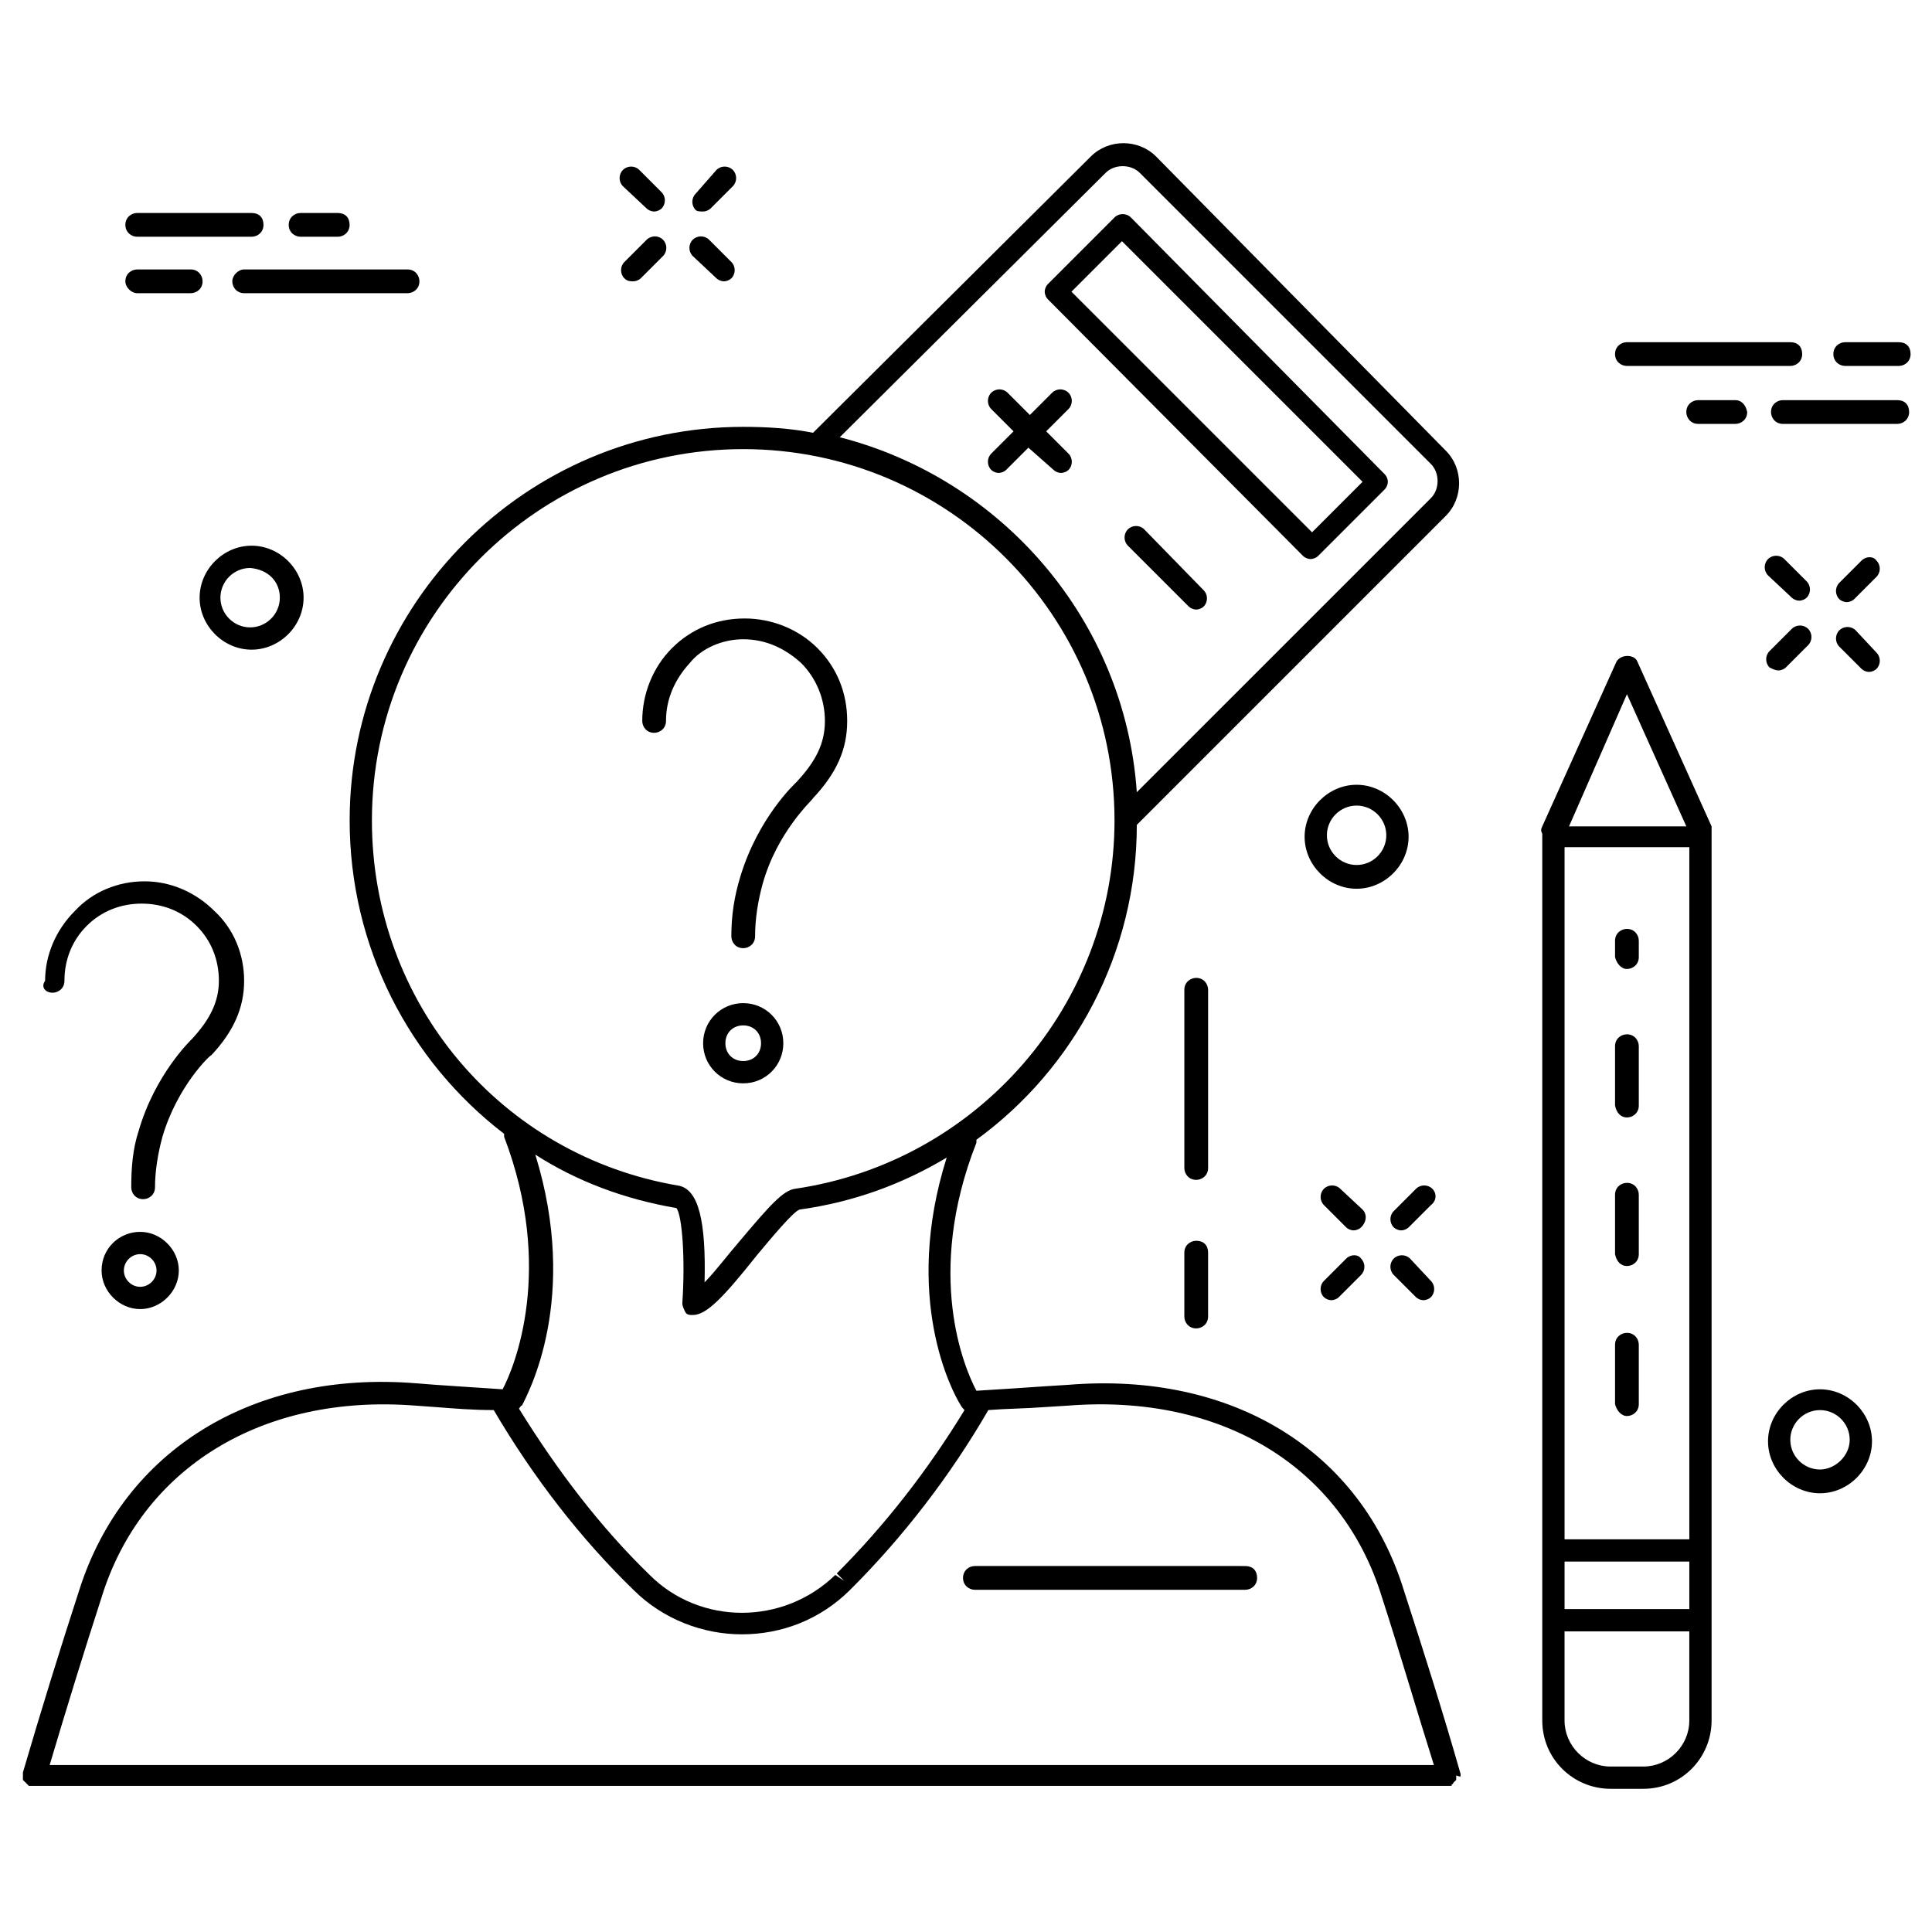 <?xml version="1.0" encoding="UTF-8"?>
<!-- Uploaded to: SVG Repo, www.svgrepo.com, Generator: SVG Repo Mixer Tools -->
<svg fill="#000000" width="800px" height="800px" version="1.1" viewBox="144 144 512 512" xmlns="http://www.w3.org/2000/svg">
 <g>
  <path d="m340.96 409.84c-5.902 0-10.629 4.723-10.629 10.629 0 5.902 4.723 10.629 10.629 10.629 5.902 0 10.629-4.723 10.629-10.629s-4.723-10.629-10.629-10.629zm0 15.348c-2.754 0-4.723-1.969-4.723-4.723s1.969-4.723 4.723-4.723c2.754 0 4.723 1.969 4.723 4.723 0 2.758-1.965 4.723-4.723 4.723z"/>
  <path d="m340.96 313.41c5.902 0 11.02 2.363 15.352 6.297 3.938 3.938 6.297 9.445 6.297 15.352 0 5.902-2.363 10.629-7.477 16.137-0.395 0.395-10.234 9.445-14.957 25.191-1.574 5.117-2.363 10.234-2.363 15.742 0 1.574 1.18 3.148 3.148 3.148 1.574 0 3.148-1.18 3.148-3.148 0-4.723 0.789-9.445 1.969-13.777 3.938-14.168 13.383-22.434 13.383-22.828 6.297-6.691 9.055-12.988 9.055-20.469 0-7.477-2.754-14.168-7.871-19.285s-12.203-7.871-19.285-7.871c-7.477 0-14.168 2.754-19.285 7.871-5.117 5.117-7.871 12.203-7.871 19.285 0 1.574 1.18 3.148 3.148 3.148 1.574 0 3.148-1.18 3.148-3.148 0-5.902 2.363-11.02 6.297-15.352 3.144-3.93 8.656-6.293 14.164-6.293z"/>
  <path d="m423.22 268.54c0.395 0.395 1.18 0.789 1.969 0.789 0.789 0 1.574-0.395 1.969-0.789 1.18-1.18 1.18-3.148 0-4.328l-5.906-5.906 5.902-5.902c1.18-1.18 1.18-3.148 0-4.328-1.18-1.18-3.148-1.18-4.328 0l-5.902 5.902-5.902-5.902c-1.18-1.18-3.148-1.18-4.328 0-1.18 1.18-1.18 3.148 0 4.328l5.902 5.902-5.902 5.902c-1.18 1.18-1.18 3.148 0 4.328 0.395 0.395 1.18 0.789 1.969 0.789 0.789 0 1.574-0.395 1.969-0.789l5.902-5.902z"/>
  <path d="m447.23 284.28c-1.18-1.18-3.148-1.18-4.328 0-1.18 1.18-1.18 3.148 0 4.328l16.137 16.137c0.395 0.395 1.18 0.789 1.969 0.789 0.789 0 1.574-0.395 1.969-0.789 1.18-1.18 1.18-3.148 0-4.328z"/>
  <path d="m489.35 291.36c0.395 0.395 1.18 0.789 1.969 0.789 0.789 0 1.574-0.395 1.969-0.789l17.711-17.711c0.395-0.395 0.789-1.18 0.789-1.969 0-0.789-0.395-1.574-0.789-1.969l-67.309-68.09c-1.18-1.18-3.148-1.18-4.328 0l-17.711 17.711c-0.395 0.395-0.789 1.18-0.789 1.969 0 0.789 0.395 1.574 0.789 1.969zm-48.02-83.441 63.762 63.762-13.383 13.383-63.762-63.762z"/>
  <path d="m597.59 363-19.68-43.691c-0.789-1.969-4.328-1.969-5.512 0l-19.68 43.691c-0.395 0.789-0.395 1.18 0 1.969v0.789 234.19c0 10.234 8.266 18.105 18.105 18.105h8.66c10.234 0 18.105-8.266 18.105-18.105v-234.2-0.789-1.965zm-5.902 188.93h-33.062v-183.42h33.062zm-33.062 5.902h33.062v12.594h-33.062zm16.531-229.86 15.742 35.031h-31.094zm4.328 284.18h-8.66c-6.691 0-12.203-5.512-12.203-12.203v-23.617h33.062v23.617c0.004 6.695-5.508 12.203-12.199 12.203z"/>
  <path d="m575.15 400.79c1.574 0 3.148-1.18 3.148-3.148v-4.328c0-1.574-1.18-3.148-3.148-3.148-1.574 0-3.148 1.18-3.148 3.148v4.328c0.391 1.574 1.574 3.148 3.148 3.148z"/>
  <path d="m575.15 479.51c1.574 0 3.148-1.18 3.148-3.148v-15.742c0-1.574-1.18-3.148-3.148-3.148-1.574 0-3.148 1.18-3.148 3.148v15.742c0.391 1.965 1.574 3.148 3.148 3.148z"/>
  <path d="m575.15 519.26c1.574 0 3.148-1.18 3.148-3.148v-15.742c0-1.574-1.18-3.148-3.148-3.148-1.574 0-3.148 1.18-3.148 3.148v15.742c0.391 1.574 1.574 3.148 3.148 3.148z"/>
  <path d="m575.15 440.14c1.574 0 3.148-1.18 3.148-3.148v-15.742c0-1.574-1.18-3.148-3.148-3.148-1.574 0-3.148 1.18-3.148 3.148v15.742c0.391 1.969 1.574 3.148 3.148 3.148z"/>
  <path d="m170.92 480.69c0 5.512 4.723 10.234 10.234 10.234s10.234-4.723 10.234-10.234-4.723-10.234-10.234-10.234-10.234 4.328-10.234 10.234zm14.562 0c0 2.363-1.969 4.328-4.328 4.328-2.363 0-4.328-1.969-4.328-4.328 0-2.363 1.969-4.328 4.328-4.328 2.363-0.004 4.328 1.965 4.328 4.328z"/>
  <path d="m157.93 407.08c1.574 0 3.148-1.18 3.148-3.148 0-5.512 1.969-10.629 5.902-14.562 3.938-3.938 9.055-5.902 14.562-5.902 5.512 0 10.629 1.969 14.562 5.902 3.938 3.938 5.902 9.055 5.902 14.562 0 5.512-2.363 10.234-7.086 15.352-0.395 0.395-9.84 9.445-14.168 24.402-1.574 4.723-1.969 9.84-1.969 14.957 0 1.574 1.18 3.148 3.148 3.148 1.574 0 3.148-1.18 3.148-3.148 0-4.328 0.789-9.055 1.969-13.383 3.938-13.383 12.594-21.648 12.988-21.648 5.902-6.297 8.66-12.594 8.66-19.68 0-7.086-2.754-13.777-7.871-18.5-5.117-5.117-11.809-7.871-18.5-7.871-7.086 0-13.777 2.754-18.5 7.871-5.117 5.117-7.871 11.809-7.871 18.5-1.176 1.574 0.004 3.148 1.973 3.148z"/>
  <path d="m464.16 406.3c0-1.574-1.18-3.148-3.148-3.148-1.574 0-3.148 1.18-3.148 3.148v47.23c0 1.574 1.18 3.148 3.148 3.148 1.574 0 3.148-1.18 3.148-3.148z"/>
  <path d="m461.01 472.82c-1.574 0-3.148 1.18-3.148 3.148v16.926c0 1.574 1.18 3.148 3.148 3.148 1.574 0 3.148-1.18 3.148-3.148v-16.926c0-1.969-1.18-3.148-3.148-3.148z"/>
  <path d="m196.9 302.39c0 7.477 6.297 13.777 13.777 13.777 7.477 0 13.777-6.297 13.777-13.777 0-7.477-6.297-13.777-13.777-13.777-7.477 0-13.777 6.297-13.777 13.777zm21.258 0c0 4.328-3.543 7.871-7.871 7.871s-7.871-3.543-7.871-7.871 3.543-7.871 7.871-7.871c4.723 0.391 7.871 3.539 7.871 7.871z"/>
  <path d="m517.29 365.75c0-7.477-6.297-13.777-13.777-13.777-7.477 0-13.777 6.297-13.777 13.777 0 7.477 6.297 13.777 13.777 13.777 7.477 0 13.777-6.297 13.777-13.777zm-13.777 7.481c-4.328 0-7.871-3.543-7.871-7.871s3.543-7.871 7.871-7.871 7.871 3.543 7.871 7.871-3.543 7.871-7.871 7.871z"/>
  <path d="m626.32 512.18c-7.477 0-13.777 6.297-13.777 13.777 0 7.477 6.297 13.777 13.777 13.777 7.477 0 13.777-6.297 13.777-13.777-0.004-7.481-6.301-13.777-13.777-13.777zm0 21.254c-4.328 0-7.871-3.543-7.871-7.871s3.543-7.871 7.871-7.871c4.328 0 7.871 3.543 7.871 7.871s-3.938 7.871-7.871 7.871z"/>
  <path d="m205.56 218.55c0 1.574 1.18 3.148 3.148 3.148h43.297c1.574 0 3.148-1.18 3.148-3.148 0-1.574-1.18-3.148-3.148-3.148h-43.297c-1.574 0-3.148 1.574-3.148 3.148z"/>
  <path d="m180.37 221.7h14.168c1.574 0 3.148-1.18 3.148-3.148 0-1.574-1.18-3.148-3.148-3.148h-14.168c-1.574 0-3.148 1.18-3.148 3.148 0 1.574 1.574 3.148 3.148 3.148z"/>
  <path d="m180.37 206.74h30.309c1.574 0 3.148-1.18 3.148-3.148s-1.18-3.148-3.148-3.148l-30.309-0.004c-1.574 0-3.148 1.18-3.148 3.148s1.574 3.152 3.148 3.152z"/>
  <path d="m223.66 206.74h9.84c1.574 0 3.148-1.18 3.148-3.148s-1.18-3.148-3.148-3.148h-9.84c-1.574 0-3.148 1.18-3.148 3.148 0 1.965 1.574 3.148 3.148 3.148z"/>
  <path d="m575.15 240.98h43.297c1.574 0 3.148-1.18 3.148-3.148s-1.18-3.148-3.148-3.148h-43.297c-1.574 0-3.148 1.18-3.148 3.148s1.574 3.148 3.148 3.148z"/>
  <path d="m633.01 240.98h14.168c1.574 0 3.148-1.18 3.148-3.148s-1.18-3.148-3.148-3.148h-14.168c-1.574 0-3.148 1.18-3.148 3.148s1.574 3.148 3.148 3.148z"/>
  <path d="m646.79 250.04h-30.309c-1.574 0-3.148 1.18-3.148 3.148 0 1.574 1.18 3.148 3.148 3.148h30.309c1.574 0 3.148-1.18 3.148-3.148 0-1.965-1.18-3.148-3.148-3.148z"/>
  <path d="m603.88 250.04h-9.84c-1.574 0-3.148 1.18-3.148 3.148 0 1.574 1.18 3.148 3.148 3.148h9.84c1.574 0 3.148-1.18 3.148-3.148-0.391-1.965-1.574-3.148-3.148-3.148z"/>
  <path d="m315.38 199.26c0.395 0.395 1.18 0.789 1.969 0.789s1.574-0.395 1.969-0.789c1.18-1.18 1.18-3.148 0-4.328l-5.902-5.902c-1.18-1.18-3.148-1.18-4.328 0-1.18 1.18-1.18 3.148 0 4.328z"/>
  <path d="m333.88 217.76c0.395 0.395 1.18 0.789 1.969 0.789s1.574-0.395 1.969-0.789c1.18-1.18 1.18-3.148 0-4.328l-5.902-5.902c-1.18-1.18-3.148-1.18-4.328 0-1.18 1.18-1.18 3.148 0 4.328z"/>
  <path d="m311.83 218.55c0.789 0 1.574-0.395 1.969-0.789l5.902-5.902c1.18-1.18 1.18-3.148 0-4.328-1.18-1.18-3.148-1.18-4.328 0l-5.902 5.902c-1.18 1.18-1.18 3.148 0 4.328 0.785 0.789 1.57 0.789 2.359 0.789z"/>
  <path d="m330.33 200.05c0.789 0 1.574-0.395 1.969-0.789l5.902-5.902c1.18-1.18 1.18-3.148 0-4.328s-3.148-1.18-4.328 0l-5.512 6.293c-1.18 1.18-1.18 3.148 0 4.328 0.395 0.398 1.18 0.398 1.969 0.398z"/>
  <path d="m618.84 302.39c0.395 0.395 1.18 0.789 1.969 0.789 0.789 0 1.574-0.395 1.969-0.789 1.18-1.18 1.18-3.148 0-4.328l-5.902-5.902c-1.18-1.18-3.148-1.18-4.328 0s-1.18 3.148 0 4.328z"/>
  <path d="m635.77 311.04c-1.18-1.18-3.148-1.18-4.328 0-1.18 1.18-1.18 3.148 0 4.328l5.902 5.902c0.395 0.395 1.18 0.789 1.969 0.789 0.789 0 1.574-0.395 1.969-0.789 1.18-1.18 1.18-3.148 0-4.328z"/>
  <path d="m615.3 321.67c0.789 0 1.574-0.395 1.969-0.789l5.902-5.902c1.18-1.18 1.18-3.148 0-4.328-1.18-1.18-3.148-1.18-4.328 0l-5.902 5.902c-1.18 1.18-1.18 3.148 0 4.328 0.785 0.395 1.574 0.789 2.359 0.789z"/>
  <path d="m637.34 292.55-5.902 5.902c-1.18 1.18-1.18 3.148 0 4.328 0.395 0.395 1.18 0.789 1.969 0.789s1.574-0.395 1.969-0.789l5.902-5.902c1.18-1.18 1.18-3.148 0-4.328-0.789-1.184-2.758-1.184-3.938 0z"/>
  <path d="m505.09 464.55-5.902-5.512c-1.18-1.18-3.148-1.18-4.328 0-1.18 1.18-1.18 3.148 0 4.328l5.902 5.902c0.395 0.395 1.18 0.789 1.969 0.789 0.789 0 1.574-0.395 1.969-0.789 1.57-1.57 1.57-3.539 0.391-4.719z"/>
  <path d="m517.68 477.54c-1.18-1.18-3.148-1.18-4.328 0-1.18 1.18-1.18 3.148 0 4.328l5.902 5.902c0.395 0.395 1.18 0.789 1.969 0.789 0.789 0 1.574-0.395 1.969-0.789 1.18-1.18 1.18-3.148 0-4.328z"/>
  <path d="m500.76 477.54-5.902 5.902c-1.18 1.18-1.18 3.148 0 4.328 0.395 0.395 1.18 0.789 1.969 0.789s1.574-0.395 1.969-0.789l5.902-5.902c1.18-1.18 1.18-3.148 0-4.328-0.789-1.184-2.758-1.184-3.938 0z"/>
  <path d="m523.59 459.04c-1.18-1.18-3.148-1.18-4.328 0l-5.902 5.902c-1.18 1.18-1.18 3.148 0 4.328 0.395 0.395 1.18 0.789 1.969 0.789s1.574-0.395 1.969-0.789l5.902-5.902c1.57-1.18 1.57-3.148 0.391-4.328z"/>
  <path d="m402.36 565.31h71.637c1.574 0 3.148-1.18 3.148-3.148s-1.18-3.148-3.148-3.148l-71.637-0.004c-1.574 0-3.148 1.18-3.148 3.148s1.574 3.152 3.148 3.152z"/>
  <path d="m531.07 614.51v-0.395c-4.723-16.531-9.84-32.668-14.957-48.414-11.414-37.391-45.656-58.254-88.953-54.711l-6.297 0.395c-5.902 0.395-11.414 0.789-18.105 1.18-3.148-5.902-13.777-30.699 0-65.73v-0.789c25.977-18.895 42.508-49.594 42.508-83.445l81.867-81.867c4.723-4.723 4.723-12.594 0-17.32l-76.75-77.93c-4.723-4.723-12.594-4.723-17.32 0l-73.602 73.211c-5.902-1.18-12.203-1.574-18.5-1.574-57.465 0-104.3 46.84-104.3 104.3 0 33.457 15.742 63.762 40.934 83.051v0.789c13.383 35.031 2.754 61.008-0.395 66.914-6.297-0.395-11.809-0.789-17.711-1.18l-5.113-0.398c-43.297-3.543-77.539 17.711-89.348 54.711-5.117 15.742-10.234 32.273-14.957 48.414v0.395 0.395 0.789 0.395l1.184 1.184s0.395 0.395 0.395 0.395h0.789 375.1 0.789c0.395 0 0.395 0 0.395-0.395 0 0 0.395 0 0.395-0.395l0.789-0.789v-0.395-0.789c1.168 0.391 1.168 0.391 1.168-0.004zm-94.07-424.7c2.363-2.363 6.691-2.363 9.055 0l77.145 77.145c2.363 2.363 2.363 6.691 0 9.055l-77.934 77.93c-3.148-45.656-35.816-83.051-78.719-94.07zm-194.44 171.61c0-54.316 44.082-98.398 98.398-98.398 54.316 0 98.398 44.082 98.398 98.398 0 48.805-36.211 90.527-84.625 97.613-3.148 0.395-6.691 4.328-14.957 14.168-2.754 3.148-6.297 7.871-9.055 10.629 0.395-16.137-1.574-24.402-6.691-25.586-47.227-7.871-81.469-48.41-81.469-96.824zm43.297 88.559c11.02 7.086 23.617 11.809 37.391 14.168 1.574 1.969 2.363 13.777 1.574 25.191 0 0.789 0.395 1.574 0.789 2.363 0.395 0.789 1.18 0.789 1.969 0.789 3.543 0 7.871-4.328 16.926-15.742 3.938-4.723 9.84-11.809 11.414-12.203 14.168-1.969 27.16-6.691 38.965-13.777-11.809 37.391 1.574 62.188 3.543 65.336 0.395 0.789 0.789 1.18 1.18 1.574-9.84 16.137-21.254 30.699-33.852 43.297l1.969 1.969-2.363-1.574c-13.777 13.383-35.816 13.383-49.199 0-12.988-12.594-24.402-27.551-34.637-44.082 0.395-0.395 0.395-0.789 0.789-0.789 1.574-3.148 15.352-28.34 3.543-66.52zm-114.93 117.29c10.629-34.242 42.508-53.922 83.051-50.773l5.512 0.395c5.117 0.395 9.84 0.789 15.352 0.789 10.629 18.105 23.223 34.242 37 47.625 7.871 7.871 18.5 11.809 28.734 11.809 10.629 0 20.859-3.938 28.734-11.809l0.395-0.395c13.383-13.383 25.977-29.52 36.211-47.23 5.117-0.395 9.84-0.395 14.957-0.789l6.297-0.395c40.539-3.148 72.422 16.137 83.051 50.773 4.723 14.562 9.055 29.52 13.777 44.477l-366.84 0.004c4.328-14.566 9.051-29.914 13.773-44.48z"/>
 </g>
</svg>